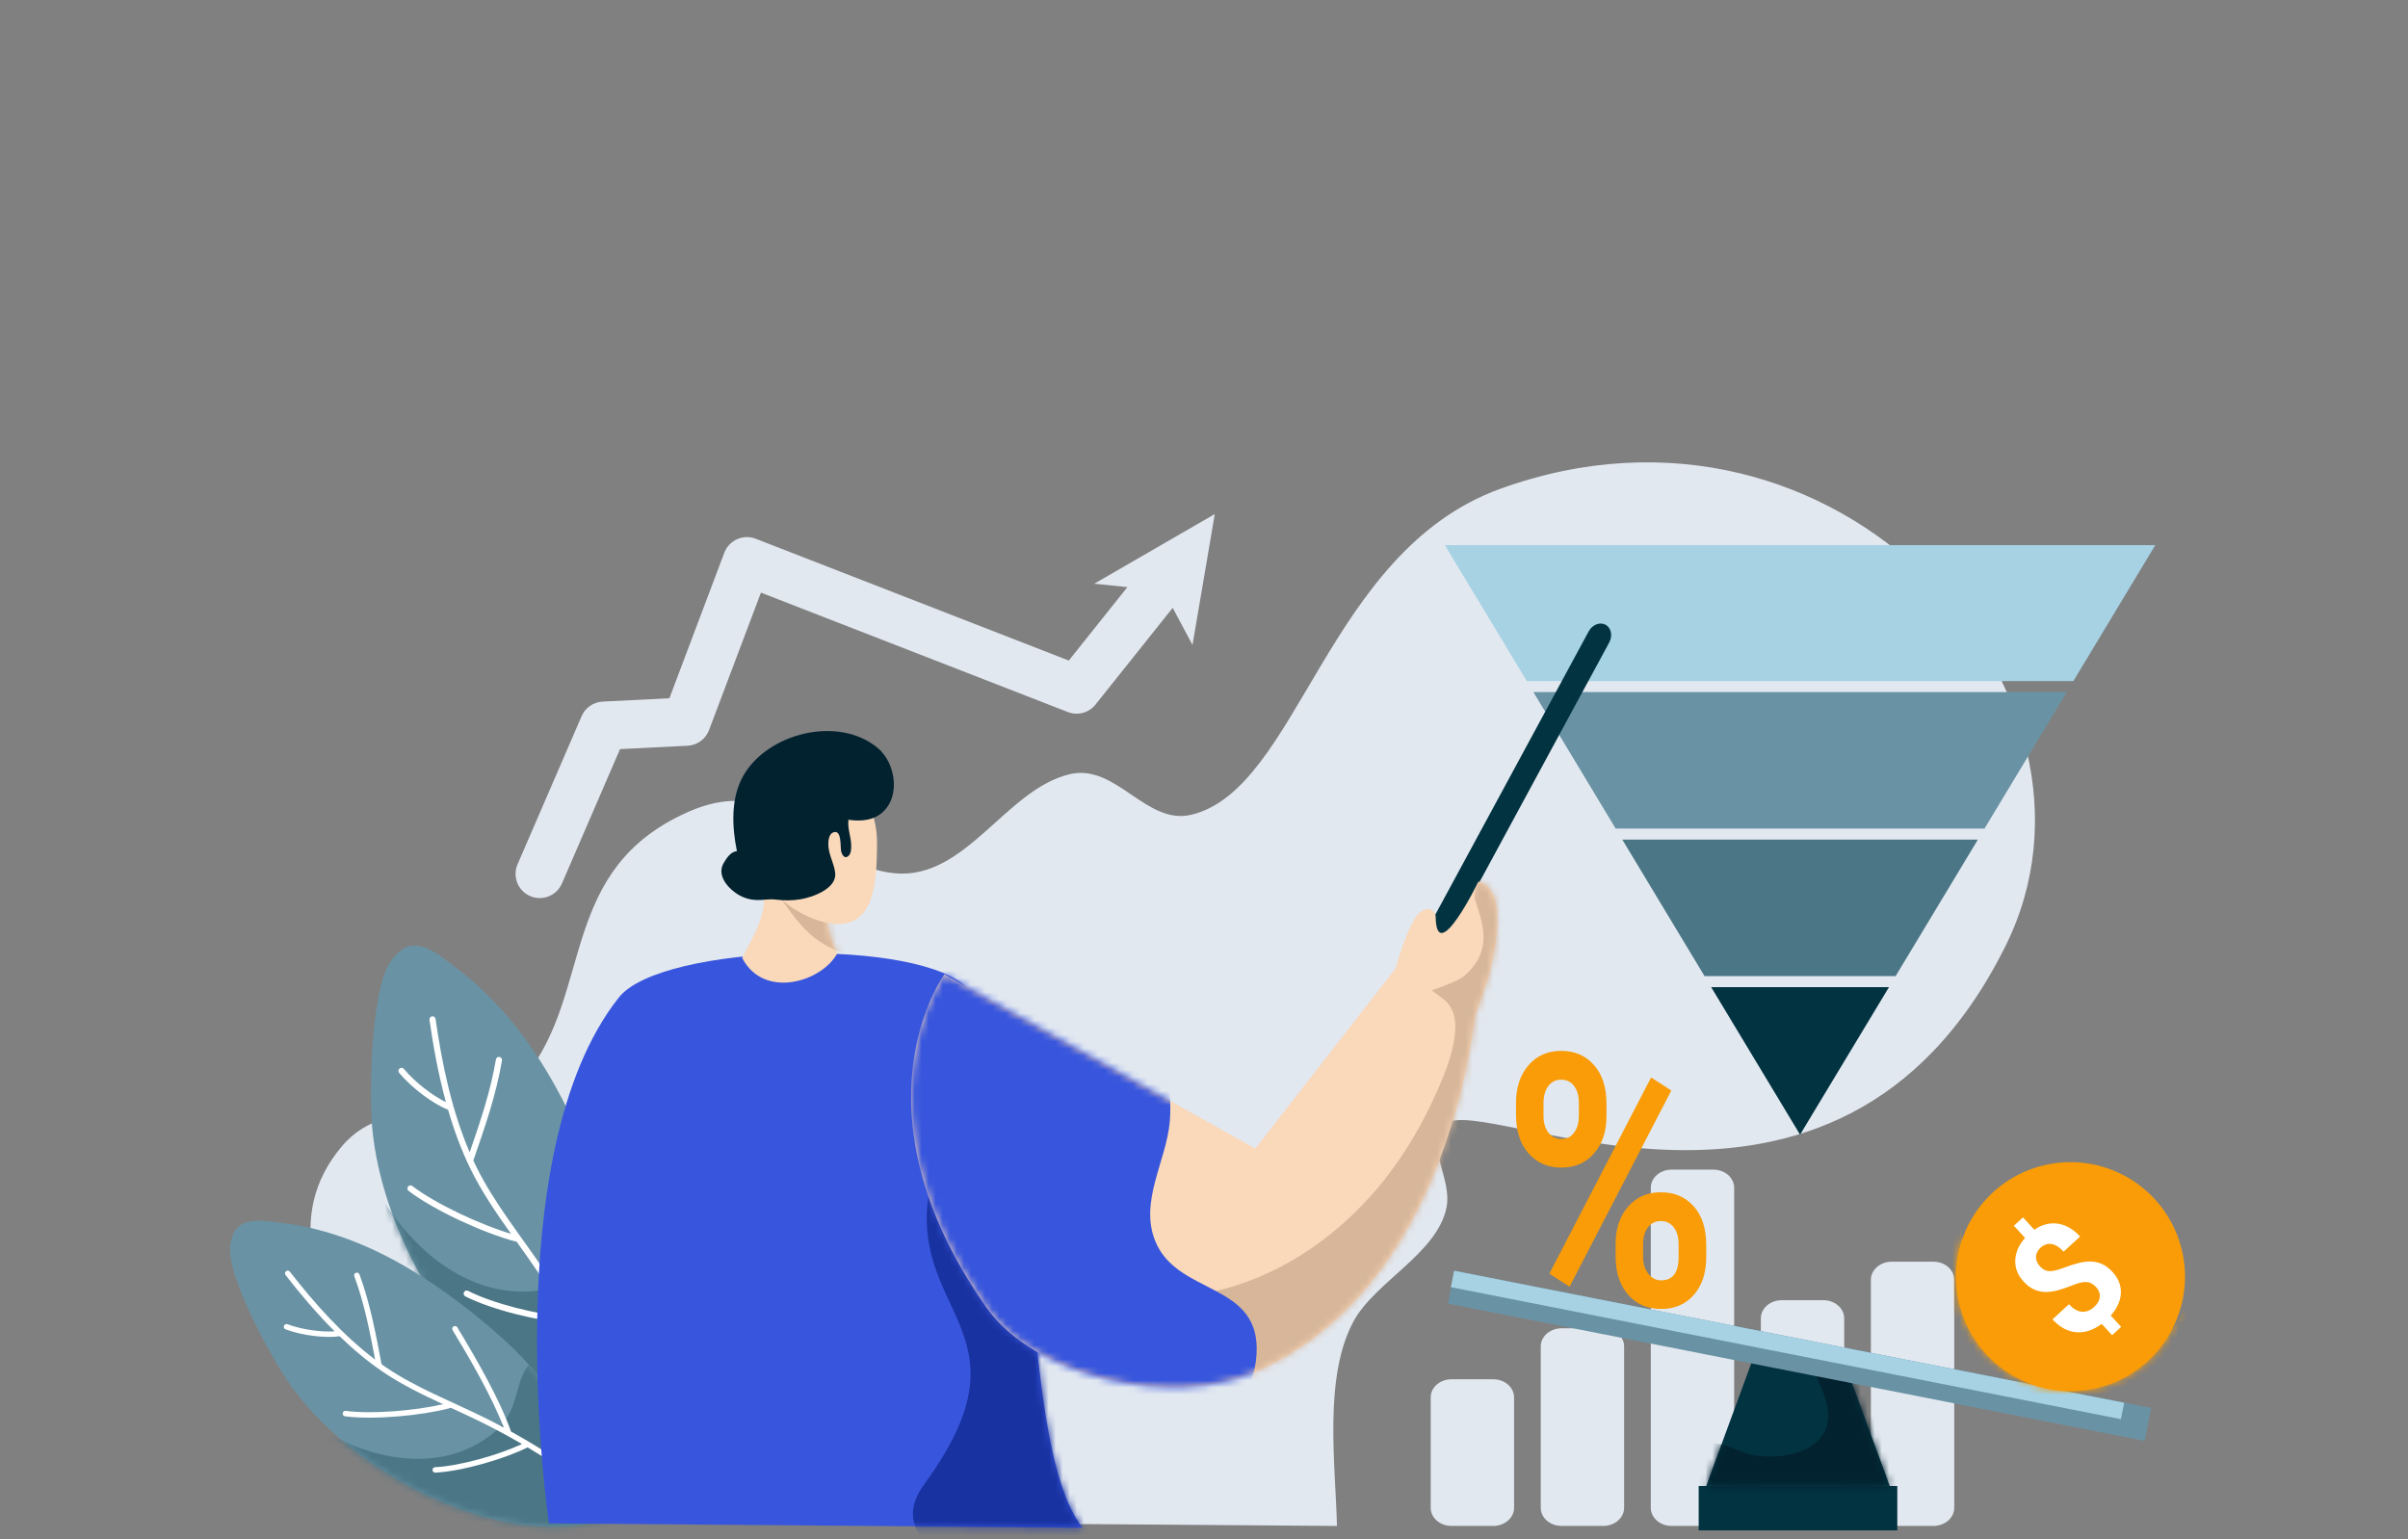 <svg width="341" height="218" viewBox="0 0 341 218" fill="none" xmlns="http://www.w3.org/2000/svg">
<rect x="0" y="0" width="341" height="218" fill="#808080" stroke="none"/>
<g clip-path="url(#clip0_400_5024)">
<path fill-rule="evenodd" clip-rule="evenodd" d="M166.065 86.089L168.873 91.346L172.025 72.807L154.957 82.671L159.653 83.153L151.352 93.553L107.016 76.301C106.595 76.137 106.145 76.058 105.692 76.069C105.24 76.081 104.794 76.181 104.381 76.365C103.968 76.549 103.595 76.814 103.285 77.143C102.974 77.472 102.732 77.859 102.572 78.282L94.795 98.892L85.336 99.367C84.698 99.4 84.082 99.609 83.556 99.974C83.031 100.338 82.618 100.841 82.364 101.428L73.291 122.413C72.542 124.146 73.34 126.163 75.074 126.912C76.808 127.661 78.827 126.862 79.576 125.128L87.804 106.096L97.374 105.616C98.039 105.582 98.681 105.355 99.219 104.963C99.758 104.57 100.171 104.029 100.407 103.406L107.757 83.933L151.215 100.844C151.895 101.109 152.642 101.149 153.347 100.959C154.052 100.77 154.677 100.36 155.133 99.789L166.065 86.089Z" fill="#E2E8F0"/>
<path fill-rule="evenodd" clip-rule="evenodd" d="M78.43 215.311C65.382 209.367 32.057 181.79 48.374 162.396C55.7 153.691 67.454 161.307 74.6 152.142C83.989 140.101 79.154 123.05 97.485 114.98C111.311 108.892 115.472 122.695 126.775 123.688C136.8 124.568 142.468 111.757 151.506 109.643C158.053 108.112 162.335 116.933 168.723 115.391C183.898 111.729 187.832 78.161 212.413 69.246C260.406 51.84 301.651 98.425 284.02 133.945C260 182.33 209.751 154.281 204.614 159.254C201.609 162.162 205.703 166.81 204.84 171.031C203.513 177.537 194.672 181.551 191.65 187.185C187.431 195.045 189.105 207.339 189.331 216.119L78.43 215.311Z" fill="#E2E8F0"/>
<path fill-rule="evenodd" clip-rule="evenodd" d="M214.409 197.91C214.409 196.493 213.091 195.344 211.467 195.344H205.546C203.921 195.344 202.604 196.493 202.604 197.91V213.55C202.604 214.967 203.921 216.115 205.546 216.115H211.467C213.091 216.115 214.409 214.967 214.409 213.55V197.91Z" fill="#E2E8F0"/>
<path fill-rule="evenodd" clip-rule="evenodd" d="M229.992 190.692C229.992 190.012 229.68 189.359 229.13 188.878C228.58 188.397 227.833 188.126 227.05 188.126H221.129C220.351 188.126 219.6 188.397 219.05 188.878C218.499 189.359 218.187 190.012 218.187 190.692V213.549C218.187 214.23 218.499 214.883 219.05 215.363C219.6 215.844 220.351 216.115 221.129 216.115H227.05C227.833 216.115 228.58 215.844 229.13 215.363C229.68 214.883 229.992 214.23 229.992 213.549V190.692Z" fill="#E2E8F0"/>
<path fill-rule="evenodd" clip-rule="evenodd" d="M245.576 168.218C245.576 167.538 245.264 166.886 244.713 166.405C244.163 165.924 243.417 165.653 242.634 165.653H236.713C235.935 165.653 235.183 165.924 234.633 166.405C234.083 166.886 233.771 167.538 233.771 168.218V213.548C233.771 214.229 234.083 214.881 234.633 215.362C235.183 215.843 235.935 216.113 236.713 216.113H242.634C243.417 216.113 244.163 215.843 244.713 215.362C245.264 214.881 245.576 214.229 245.576 213.548V168.218Z" fill="#E2E8F0"/>
<path fill-rule="evenodd" clip-rule="evenodd" d="M261.16 186.712C261.16 186.032 260.848 185.379 260.297 184.898C259.736 184.413 258.991 184.143 258.218 184.147H252.297C251.519 184.147 250.767 184.417 250.217 184.898C249.667 185.379 249.354 186.032 249.354 186.712V213.549C249.354 214.229 249.667 214.882 250.217 215.363C250.779 215.847 251.524 216.116 252.297 216.114H258.218C259.001 216.114 259.747 215.844 260.297 215.363C260.848 214.882 261.16 214.229 261.16 213.549V186.712Z" fill="#E2E8F0"/>
<path fill-rule="evenodd" clip-rule="evenodd" d="M276.744 181.26C276.744 180.579 276.432 179.927 275.881 179.445C275.331 178.964 274.585 178.694 273.802 178.694H267.881C267.103 178.694 266.351 178.964 265.801 179.445C265.251 179.927 264.938 180.579 264.938 181.26V213.549C264.938 214.23 265.251 214.882 265.801 215.363C266.351 215.845 267.103 216.114 267.881 216.114H273.802C274.585 216.114 275.331 215.845 275.881 215.363C276.432 214.882 276.744 214.23 276.744 213.549V181.26Z" fill="#E2E8F0"/>
<path fill-rule="evenodd" clip-rule="evenodd" d="M91.644 203.9C89.777 194.141 88.983 180.195 85.883 170.734C83.966 164.876 81.526 159.007 78.52 153.621C74.94 147.204 70.335 141.342 64.407 136.932C62.406 135.443 59.429 132.723 56.881 134.53C54.813 135.996 54.089 138.67 53.639 141.024C52.661 146.155 52.497 151.47 52.551 156.681C52.778 178.097 72.632 205.547 91.644 203.9Z" fill="#6993A4"/>
<mask id="mask0_400_5024" style="mask-type:luminance" maskUnits="userSpaceOnUse" x="52" y="133" width="40" height="71">
<path d="M91.644 203.9C89.777 194.141 88.983 180.195 85.883 170.734C83.966 164.876 81.526 159.007 78.52 153.621C74.94 147.204 70.335 141.342 64.407 136.932C62.406 135.443 59.429 132.723 56.881 134.53C54.813 135.996 54.089 138.67 53.639 141.024C52.661 146.155 52.497 151.47 52.551 156.681C52.778 178.097 72.632 205.547 91.644 203.9Z" fill="white"/>
</mask>
<g mask="url(#mask0_400_5024)">
<path fill-rule="evenodd" clip-rule="evenodd" d="M47.095 175.208C47.582 177.531 53.356 168.558 54.608 170.516C59.337 177.891 67.299 184.125 76.62 182.738C78.32 182.483 79.924 181.924 81.308 180.886C84.269 178.663 86.207 174.756 90.685 176.003C91.373 176.195 92.045 176.486 92.634 176.893C93.334 177.378 93.915 178.003 94.427 178.683C95.279 179.812 95.978 181.07 96.488 182.392C99.989 191.468 96.075 206.06 84.625 206.338C83.161 206.375 81.697 206.168 80.293 205.752C65.621 201.396 53.288 188.883 47.095 175.208Z" fill="#4B7686"/>
</g>
<path fill-rule="evenodd" clip-rule="evenodd" d="M63.146 156.09C61.339 155.233 58.784 153.311 57.198 151.39C57.123 151.301 57.017 151.245 56.902 151.234C56.787 151.223 56.672 151.258 56.582 151.332C56.538 151.368 56.502 151.413 56.475 151.464C56.448 151.514 56.431 151.57 56.426 151.627C56.421 151.684 56.428 151.741 56.445 151.796C56.462 151.85 56.49 151.901 56.527 151.945C58.398 154.208 61.543 156.456 63.449 157.163C64.296 160.085 65.342 162.929 66.642 165.578C68.225 168.803 70.271 171.799 72.369 174.75C68.064 173.463 61.765 170.547 58.395 167.979C58.35 167.943 58.298 167.916 58.242 167.901C58.186 167.885 58.128 167.881 58.071 167.888C58.013 167.896 57.958 167.915 57.908 167.943C57.858 167.972 57.814 168.011 57.779 168.057C57.744 168.103 57.719 168.156 57.705 168.212C57.691 168.268 57.688 168.326 57.696 168.384C57.705 168.441 57.725 168.496 57.755 168.545C57.785 168.595 57.824 168.637 57.871 168.671C61.53 171.462 68.575 174.658 72.951 175.819C73.015 175.837 73.076 175.842 73.138 175.829C74.175 177.287 75.213 178.736 76.201 180.203C77.581 182.249 78.888 184.352 80.126 186.501C76.058 186.161 69.834 184.633 66.288 182.828C66.185 182.775 66.066 182.765 65.956 182.8C65.846 182.835 65.755 182.912 65.702 183.015C65.594 183.229 65.679 183.493 65.893 183.601C69.7 185.539 76.514 187.169 80.642 187.408C82.253 190.267 83.741 193.194 85.123 196.149C85.173 196.252 85.261 196.331 85.369 196.369C85.477 196.408 85.596 196.402 85.699 196.354C85.803 196.306 85.884 196.219 85.924 196.112C85.964 196.005 85.961 195.886 85.915 195.781C84.023 191.732 81.926 187.737 79.599 183.904C79.609 183.878 79.615 183.853 79.617 183.827C80.611 178.329 80.553 170.808 80.421 165.25C80.417 165.136 80.368 165.027 80.285 164.948C80.202 164.869 80.09 164.827 79.976 164.83C79.861 164.832 79.752 164.88 79.672 164.963C79.593 165.046 79.549 165.156 79.551 165.271C79.675 170.481 79.736 177.434 78.911 182.782C78.265 181.747 77.606 180.724 76.923 179.716C73.711 174.952 69.965 170.371 67.426 165.195C67.289 164.921 67.157 164.645 67.03 164.367C68.653 159.66 70.244 155.142 71.087 150.193C71.105 150.079 71.078 149.962 71.011 149.868C70.943 149.774 70.842 149.711 70.728 149.691C70.671 149.682 70.614 149.683 70.558 149.696C70.503 149.709 70.451 149.733 70.404 149.766C70.358 149.799 70.319 149.841 70.288 149.889C70.258 149.938 70.238 149.992 70.229 150.048C69.449 154.64 68.011 158.857 66.512 163.204C63.971 157.296 62.577 150.604 61.68 144.313C61.663 144.199 61.602 144.096 61.51 144.027C61.418 143.958 61.302 143.928 61.188 143.945C61.074 143.961 60.971 144.022 60.902 144.114C60.833 144.206 60.803 144.322 60.819 144.436C61.362 148.261 62.095 152.232 63.146 156.09Z" fill="white"/>
<path fill-rule="evenodd" clip-rule="evenodd" d="M90.541 212.853C84.789 206.147 78.017 195.737 71.446 189.805C67.38 186.131 62.905 182.68 58.206 179.852C52.61 176.481 46.468 173.991 39.945 173.206C37.743 172.942 34.245 172.157 33.077 174.678C32.128 176.722 32.751 179.105 33.443 181.12C34.954 185.512 37.175 189.685 39.518 193.683C49.153 210.108 76.597 222.522 90.541 212.853Z" fill="#6993A4"/>
<mask id="mask1_400_5024" style="mask-type:luminance" maskUnits="userSpaceOnUse" x="32" y="172" width="59" height="45">
<path d="M90.541 212.853C84.79 206.147 78.017 195.737 71.447 189.805C67.38 186.131 62.906 182.68 58.207 179.852C52.61 176.481 46.468 173.991 39.946 173.206C37.744 172.942 34.245 172.157 33.077 174.678C32.129 176.722 32.751 179.105 33.443 181.12C34.955 185.512 37.176 189.685 39.519 193.683C49.154 210.108 76.598 222.522 90.541 212.853Z" fill="white"/>
</mask>
<g mask="url(#mask1_400_5024)">
<path fill-rule="evenodd" clip-rule="evenodd" d="M43.492 210.389C44.894 211.967 45.386 202.493 47.217 203.45C54.124 207.053 63.021 208.347 69.601 203.16C70.8 202.212 71.791 201.072 72.4 199.66C73.704 196.636 73.473 192.766 77.48 191.751C78.096 191.595 78.743 191.523 79.377 191.577C80.132 191.641 80.856 191.867 81.551 192.166C82.707 192.661 83.802 193.323 84.78 194.117C91.49 199.575 94.914 212.563 86.202 217.835C85.088 218.511 83.867 218.998 82.6 219.296C69.354 222.415 54.31 218.206 43.492 210.389Z" fill="#4B7686"/>
</g>
<path fill-rule="evenodd" clip-rule="evenodd" d="M47.383 188.551C45.61 188.688 42.789 188.333 40.716 187.551C40.62 187.515 40.513 187.519 40.419 187.562C40.326 187.604 40.253 187.682 40.216 187.778C40.198 187.826 40.189 187.876 40.191 187.927C40.193 187.978 40.205 188.028 40.226 188.075C40.247 188.121 40.277 188.162 40.315 188.197C40.352 188.231 40.396 188.258 40.444 188.275C42.887 189.196 46.307 189.541 48.09 189.245C50.035 191.126 52.097 192.858 54.27 194.328C56.917 196.117 59.819 197.526 62.741 198.876C58.85 199.785 52.702 200.316 48.967 199.823C48.916 199.816 48.864 199.818 48.815 199.831C48.765 199.843 48.718 199.866 48.677 199.897C48.636 199.928 48.602 199.967 48.576 200.011C48.55 200.056 48.533 200.105 48.527 200.156C48.52 200.207 48.524 200.259 48.538 200.308C48.551 200.358 48.575 200.404 48.607 200.444C48.639 200.485 48.678 200.518 48.723 200.543C48.768 200.568 48.818 200.584 48.869 200.589C52.925 201.126 59.773 200.481 63.662 199.445C63.72 199.43 63.769 199.407 63.811 199.37C65.255 200.036 66.695 200.696 68.106 201.392C70.075 202.361 72.012 203.406 73.916 204.518C70.628 206.053 65.15 207.623 61.616 207.796C61.514 207.8 61.417 207.845 61.348 207.921C61.279 207.996 61.242 208.096 61.246 208.199C61.258 208.412 61.44 208.578 61.653 208.567C65.446 208.381 71.425 206.629 74.715 204.991C77.221 206.485 79.663 208.087 82.034 209.756C82.118 209.814 82.221 209.836 82.321 209.818C82.421 209.8 82.511 209.743 82.569 209.66C82.628 209.577 82.652 209.474 82.636 209.374C82.62 209.273 82.564 209.183 82.482 209.123C79.234 206.834 75.852 204.677 72.362 202.747C72.36 202.723 72.353 202.7 72.343 202.679C70.682 197.999 67.315 192.22 64.759 187.99C64.705 187.903 64.62 187.841 64.52 187.817C64.421 187.793 64.317 187.809 64.229 187.862C64.142 187.914 64.079 188 64.054 188.099C64.029 188.198 64.045 188.302 64.097 188.39C66.493 192.356 69.611 197.694 71.337 202.185C70.381 201.672 69.42 201.174 68.448 200.698C63.865 198.44 58.952 196.559 54.706 193.686C54.48 193.535 54.256 193.38 54.035 193.222C53.209 188.873 52.441 184.684 50.906 180.494C50.87 180.397 50.797 180.319 50.703 180.276C50.61 180.233 50.503 180.229 50.407 180.265C50.359 180.282 50.316 180.309 50.278 180.343C50.241 180.378 50.211 180.419 50.19 180.465C50.169 180.511 50.157 180.561 50.155 180.612C50.154 180.662 50.162 180.713 50.18 180.76C51.605 184.648 52.359 188.537 53.122 192.554C48.552 189.117 44.52 184.569 41.05 180.111C40.987 180.03 40.894 179.978 40.792 179.965C40.691 179.952 40.588 179.981 40.507 180.044C40.427 180.107 40.374 180.199 40.361 180.301C40.349 180.402 40.377 180.505 40.44 180.586C42.548 183.297 44.868 186.038 47.383 188.551Z" fill="white"/>
<path fill-rule="evenodd" clip-rule="evenodd" d="M254.909 160.701L242.323 139.807H267.501L254.909 160.701Z" fill="#023341"/>
<path fill-rule="evenodd" clip-rule="evenodd" d="M268.44 138.247H241.384L229.736 118.913H280.088L268.44 138.247Z" fill="#4B7686"/>
<path fill-rule="evenodd" clip-rule="evenodd" d="M281.027 117.353H228.798L217.15 98.019H292.675L281.027 117.353Z" fill="#6993A4"/>
<path fill-rule="evenodd" clip-rule="evenodd" d="M293.613 96.459H216.211L204.615 77.212H305.209L293.613 96.459Z" fill="#A6D2E4"/>
<path fill-rule="evenodd" clip-rule="evenodd" d="M137.23 140.177C130.654 132.647 93.716 133.631 87.66 141.245C70.005 163.429 77.733 215.756 77.733 215.756L153.311 216.369C143.405 203.905 148.175 152.698 137.23 140.177Z" fill="#3856DD"/>
<mask id="mask2_400_5024" style="mask-type:luminance" maskUnits="userSpaceOnUse" x="76" y="135" width="78" height="82">
<path d="M137.229 140.177C130.654 132.647 93.715 133.631 87.659 141.245C70.005 163.429 77.733 215.756 77.733 215.756L153.31 216.369C143.405 203.905 148.175 152.698 137.229 140.177Z" fill="white"/>
</mask>
<g mask="url(#mask2_400_5024)">
<path fill-rule="evenodd" clip-rule="evenodd" d="M131.815 167.428C127.77 186.134 146.964 188.136 130.95 210.117C127.201 215.265 130.164 218.386 135.717 222.543C143.948 228.702 156.396 219.676 159.833 211.916C162.382 206.153 132.575 173.52 131.815 167.428Z" fill="#1932A1"/>
</g>
<path fill-rule="evenodd" clip-rule="evenodd" d="M227.883 90.998C228.4 90.042 228.168 88.915 227.366 88.481C226.564 88.047 225.493 88.468 224.976 89.424L194.243 146.19C193.727 147.142 193.96 148.269 194.762 148.703C195.564 149.137 196.635 148.716 197.15 147.764L227.883 90.998Z" fill="#023341"/>
<path fill-rule="evenodd" clip-rule="evenodd" d="M197.617 137.181L177.767 162.673L133.746 137.981C133.746 137.981 119.861 156.895 139.694 185.183C146.573 194.992 165.953 199.565 177.963 194.221C202.695 183.219 207.804 152.258 208.896 143.883C208.896 143.883 210.619 139.179 210.989 137.658C214.113 124.87 209.331 124.918 209.331 124.918C209.331 124.918 203.409 137.048 203.309 129.86C203.296 128.717 201.703 128.097 200.498 129.892C198.966 132.169 197.617 137.181 197.617 137.181Z" fill="#FAD8BA"/>
<mask id="mask3_400_5024" style="mask-type:luminance" maskUnits="userSpaceOnUse" x="129" y="124" width="84" height="73">
<path d="M197.617 137.182L177.767 162.673L133.745 137.982C133.745 137.982 119.86 156.895 139.693 185.183C146.573 194.992 165.953 199.565 177.962 194.222C202.695 183.219 207.803 152.258 208.895 143.884C208.895 143.884 210.618 139.179 210.988 137.659C214.112 124.87 209.33 124.919 209.33 124.919C209.33 124.919 203.408 137.048 203.308 129.86C203.295 128.718 201.703 128.098 200.497 129.893C198.966 132.169 197.617 137.182 197.617 137.182Z" fill="white"/>
</mask>
<g mask="url(#mask3_400_5024)">
<path fill-rule="evenodd" clip-rule="evenodd" d="M212.117 121.046C213.566 121.51 210.32 123.161 209.568 124.499C208.619 126.193 208.68 126.83 209.024 127.86C210.146 131.224 211.286 134.811 207.34 138.232C206.43 139.018 202.749 140.263 202.749 140.263C202.749 140.263 204.342 141.423 204.677 141.722C205.665 142.603 206.095 143.998 206.091 145.287C206.078 148.89 204.294 152.901 202.793 156.099C198.611 165.021 192.354 172.737 183.956 177.933C180.249 180.223 176.159 181.959 171.908 182.913C170.701 183.184 169.491 183.444 168.279 183.693C167.761 183.798 166.969 183.93 166.695 184.465C166.064 185.714 168.518 187.591 169.21 188.278C172.413 191.459 175.28 195.727 179.592 197.407C189.33 201.201 197.632 191.45 202.923 184.648C205.295 181.597 207.504 178.423 209.542 175.139C211.23 172.418 212.727 169.586 214.158 166.721C215.368 164.292 216.517 161.827 217.539 159.311C222.369 147.395 225.78 128.526 212.117 121.046Z" fill="#D7B699"/>
<path fill-rule="evenodd" clip-rule="evenodd" d="M163.381 146.079C163.464 147.16 164.465 148.69 164.761 149.793C165.535 152.693 165.909 155.786 165.661 158.782C165.2 164.405 161.275 170.18 163.625 175.845C166.714 183.3 177.84 181.651 177.962 190.871C177.975 192.151 177.823 193.421 177.449 194.644C174.542 204.178 161.811 206.671 153.256 205.418C136.852 203.011 124.547 189.649 120.065 174.188C116.562 162.105 116.597 147.777 122.014 136.258C125.252 129.373 132.462 120.576 141.16 123.355C145.15 124.628 160.684 143.029 163.381 146.079Z" fill="#3856DD"/>
</g>
<path fill-rule="evenodd" clip-rule="evenodd" d="M118.668 124.777H107.929C109.078 129.171 106.554 132.733 105.101 135.669C108.133 141.56 116.388 139.095 118.585 134.994C116.505 130.782 116.779 128.108 118.668 124.777Z" fill="#FAD8BA"/>
<mask id="mask4_400_5024" style="mask-type:luminance" maskUnits="userSpaceOnUse" x="105" y="124" width="14" height="16">
<path d="M118.668 124.777H107.929C109.078 129.171 106.554 132.733 105.101 135.669C108.133 141.56 116.388 139.095 118.585 134.994C116.505 130.782 116.779 128.108 118.668 124.777Z" fill="white"/>
</mask>
<g mask="url(#mask4_400_5024)">
<path fill-rule="evenodd" clip-rule="evenodd" d="M110.524 121.305C110.776 121.861 109.255 125.097 109.566 125.614C110.326 126.872 111.128 128.091 112.01 129.25C112.85 130.358 113.769 131.463 114.8 132.369C115.776 133.228 116.937 133.915 118.078 134.476C118.551 134.709 119.157 134.997 119.68 134.823C120.362 134.596 120.588 133.468 120.732 132.82C121.207 130.688 120.909 128.225 120.123 126.217C118.539 122.158 114.318 120.097 110.524 121.305Z" fill="#D7B699"/>
</g>
<path fill-rule="evenodd" clip-rule="evenodd" d="M115.226 108.367C120.176 108.367 124.197 113.278 124.197 119.327C124.197 125.377 123.643 130.865 118.694 130.865C113.744 130.865 106.256 125.377 106.256 119.327C106.256 113.278 110.277 108.367 115.226 108.367Z" fill="#FAD8BA"/>
<path fill-rule="evenodd" clip-rule="evenodd" d="M105.102 127C107.129 127.891 108.4 127.21 109.892 127.407C111.08 127.564 112.216 127.554 113.399 127.355C115.001 127.087 118.508 125.891 118.273 123.649C118.129 122.231 117.298 121.036 117.298 119.549C117.298 118.994 117.402 118.096 118.02 117.878C119.256 117.443 118.965 120.054 119.126 120.617C119.234 120.985 119.508 121.589 119.987 121.34C120.505 121.069 120.535 120.363 120.54 119.857C120.561 118.575 119.983 117.394 120.157 116.097C121.519 116.314 123.146 116.262 124.347 115.515C127.671 113.448 126.988 108.187 124.308 105.944C118.743 101.285 108.648 103.802 105.223 109.938C103.457 113.105 103.661 117.11 104.353 120.545C103.47 120.621 102.869 121.558 102.473 122.242C101.286 124.284 103.718 126.394 105.102 127Z" fill="#03222F"/>
<path fill-rule="evenodd" clip-rule="evenodd" d="M240.553 210.462H268.679V216.746H240.553V210.462Z" fill="#023341"/>
<path fill-rule="evenodd" clip-rule="evenodd" d="M267.613 210.459H241.619L248.12 192.758H261.113L267.613 210.459Z" fill="#023341"/>
<mask id="mask5_400_5024" style="mask-type:luminance" maskUnits="userSpaceOnUse" x="241" y="192" width="27" height="19">
<path d="M267.613 210.459H241.619L248.12 192.758H261.113L267.613 210.459Z" fill="white"/>
</mask>
<g mask="url(#mask5_400_5024)">
<path fill-rule="evenodd" clip-rule="evenodd" d="M254.164 189.383C255.317 190.972 256.205 192.808 257.031 194.583C257.667 195.936 258.302 197.307 258.654 198.76C258.833 199.5 258.929 200.244 258.863 201.01C258.437 205.866 251.74 206.893 247.946 206.009C246.005 205.557 244.117 204.221 242.068 204.447C239.492 204.734 239.648 209.425 240.771 211.039C242.86 214.046 247.337 213.298 250.705 213.759C257.323 214.664 266.3 215.469 270.847 209.947C272.679 207.715 272.317 203.638 271.699 200.762C271.364 199.191 254.947 190.771 254.164 189.383Z" fill="#03222F"/>
</g>
<path fill-rule="evenodd" clip-rule="evenodd" d="M205.957 179.974L304.626 199.414L303.708 204.07L205.04 184.63L205.957 179.974Z" fill="#6993A4"/>
<path fill-rule="evenodd" clip-rule="evenodd" d="M205.919 179.973L300.806 198.668L300.348 200.996L205.46 182.301L205.919 179.973Z" fill="#A6D2E4"/>
<path d="M214.687 156.184C214.687 154.003 215.276 152.232 216.449 150.873C217.625 149.514 219.168 148.834 221.07 148.834C223.002 148.834 224.557 149.506 225.733 150.848C226.909 152.192 227.495 154.011 227.495 156.306V158.065C227.495 160.262 226.909 162.029 225.733 163.364C224.557 164.698 223.017 165.366 221.112 165.366C219.194 165.366 217.644 164.694 216.46 163.352C215.276 162.008 214.687 160.197 214.687 157.918V156.184ZM218.578 158.065C218.578 159.042 218.812 159.827 219.277 160.421C219.743 161.015 220.355 161.312 221.112 161.312C221.868 161.312 222.469 161.011 222.915 160.409C223.362 159.807 223.585 159 223.585 157.991V156.184C223.585 155.208 223.362 154.418 222.915 153.816C222.469 153.213 221.853 152.912 221.07 152.912C220.329 152.912 219.727 153.209 219.266 153.803C218.809 154.398 218.578 155.224 218.578 156.282V158.065ZM228.792 176.184C228.792 173.986 229.386 172.216 230.577 170.873C231.764 169.53 233.304 168.858 235.198 168.858C237.115 168.858 238.666 169.522 239.849 170.848C241.029 172.175 241.619 174.002 241.619 176.33V178.089C241.619 180.27 241.041 182.032 239.88 183.376C238.715 184.718 237.168 185.39 235.236 185.39C233.292 185.39 231.73 184.714 230.554 183.363C229.382 182.012 228.792 180.221 228.792 177.991V176.184ZM232.683 178.089C232.683 178.984 232.925 179.749 233.413 180.384C233.901 181.019 234.506 181.337 235.236 181.337C236.885 181.337 237.709 180.238 237.709 178.04V176.184C237.709 175.207 237.478 174.422 237.021 173.827C236.563 173.233 235.954 172.936 235.198 172.936C234.438 172.936 233.833 173.233 233.372 173.827C232.914 174.422 232.683 175.232 232.683 176.257V178.089ZM222.265 182.24L219.41 180.384L233.818 152.594L236.677 154.45L222.265 182.24Z" fill="#F99C07"/>
<path d="M296.711 196.648C287.966 198.587 279.305 193.069 277.367 184.324C275.428 175.579 280.946 166.918 289.691 164.98C298.436 163.041 307.096 168.559 309.035 177.304C310.974 186.049 305.456 194.71 296.711 196.648Z" fill="#F99C07"/>
<mask id="mask6_400_5024" style="mask-type:luminance" maskUnits="userSpaceOnUse" x="276" y="164" width="34" height="34">
<path d="M296.711 196.648C287.966 198.587 279.305 193.069 277.367 184.324C275.428 175.579 280.946 166.918 289.691 164.98C298.436 163.041 307.096 168.559 309.035 177.304C310.974 186.049 305.456 194.71 296.711 196.648Z" fill="white"/>
</mask>
<g mask="url(#mask6_400_5024)">
<path fill-rule="evenodd" clip-rule="evenodd" d="M277.542 171.269C277.691 179.411 280.284 188.716 288.5 192.104C290.069 192.745 291.719 193.165 293.403 193.352C297.635 193.824 302.349 192.757 305.719 190.092C306.711 189.311 307.617 188.396 308.327 187.349C308.773 186.694 309.136 185.685 309.761 185.182C310.381 184.681 310.77 185.524 310.839 186.034C311.107 187.955 310.244 190.109 309.41 191.784C306.204 198.229 299.264 201.45 292.202 200.781C280.026 199.629 270.27 183.764 277.542 171.269Z" fill="#F99C07"/>
</g>
<path d="M296.835 182.292C296.43 181.851 295.986 181.611 295.502 181.575C295.019 181.538 294.382 181.678 293.592 181.996C292.804 182.312 292.097 182.556 291.472 182.728C290.846 182.9 290.253 182.984 289.689 182.98C289.13 182.977 288.578 182.858 288.066 182.633C287.546 182.407 287.045 182.03 286.561 181.502C285.728 180.593 285.336 179.581 285.384 178.467C285.433 177.353 285.894 176.307 286.769 175.326L285.186 173.599L286.477 172.416L288.082 174.168C289.159 173.428 290.269 173.142 291.411 173.309C292.553 173.475 293.605 174.083 294.567 175.132L292.233 177.27C291.642 176.624 291.065 176.264 290.506 176.187C289.946 176.111 289.443 176.278 288.997 176.687C288.555 177.091 288.328 177.53 288.315 178.002C288.302 178.475 288.498 178.931 288.902 179.372C289.277 179.781 289.695 180.002 290.16 180.031C290.624 180.062 291.295 179.912 292.175 179.581C293.055 179.25 293.807 179.009 294.431 178.858C295.055 178.707 295.641 178.645 296.191 178.671C296.73 178.696 297.259 178.827 297.748 179.057C298.236 179.288 298.705 179.648 299.153 180.138C299.992 181.053 300.386 182.058 300.34 183.15C300.291 184.244 299.813 185.301 298.907 186.319L300.379 187.926L299.095 189.102L297.631 187.503C296.418 188.397 295.205 188.788 293.99 188.678C292.776 188.568 291.663 187.962 290.652 186.859L292.985 184.72C293.572 185.361 294.174 185.712 294.792 185.775C295.409 185.838 296.003 185.609 296.574 185.086C297.047 184.652 297.306 184.185 297.352 183.682C297.397 183.181 297.224 182.717 296.835 182.292Z" fill="white"/>
</g>
<defs>
<clipPath id="clip0_400_5024">
<rect width="341" height="218" fill="white"/>
</clipPath>
</defs>
</svg>
